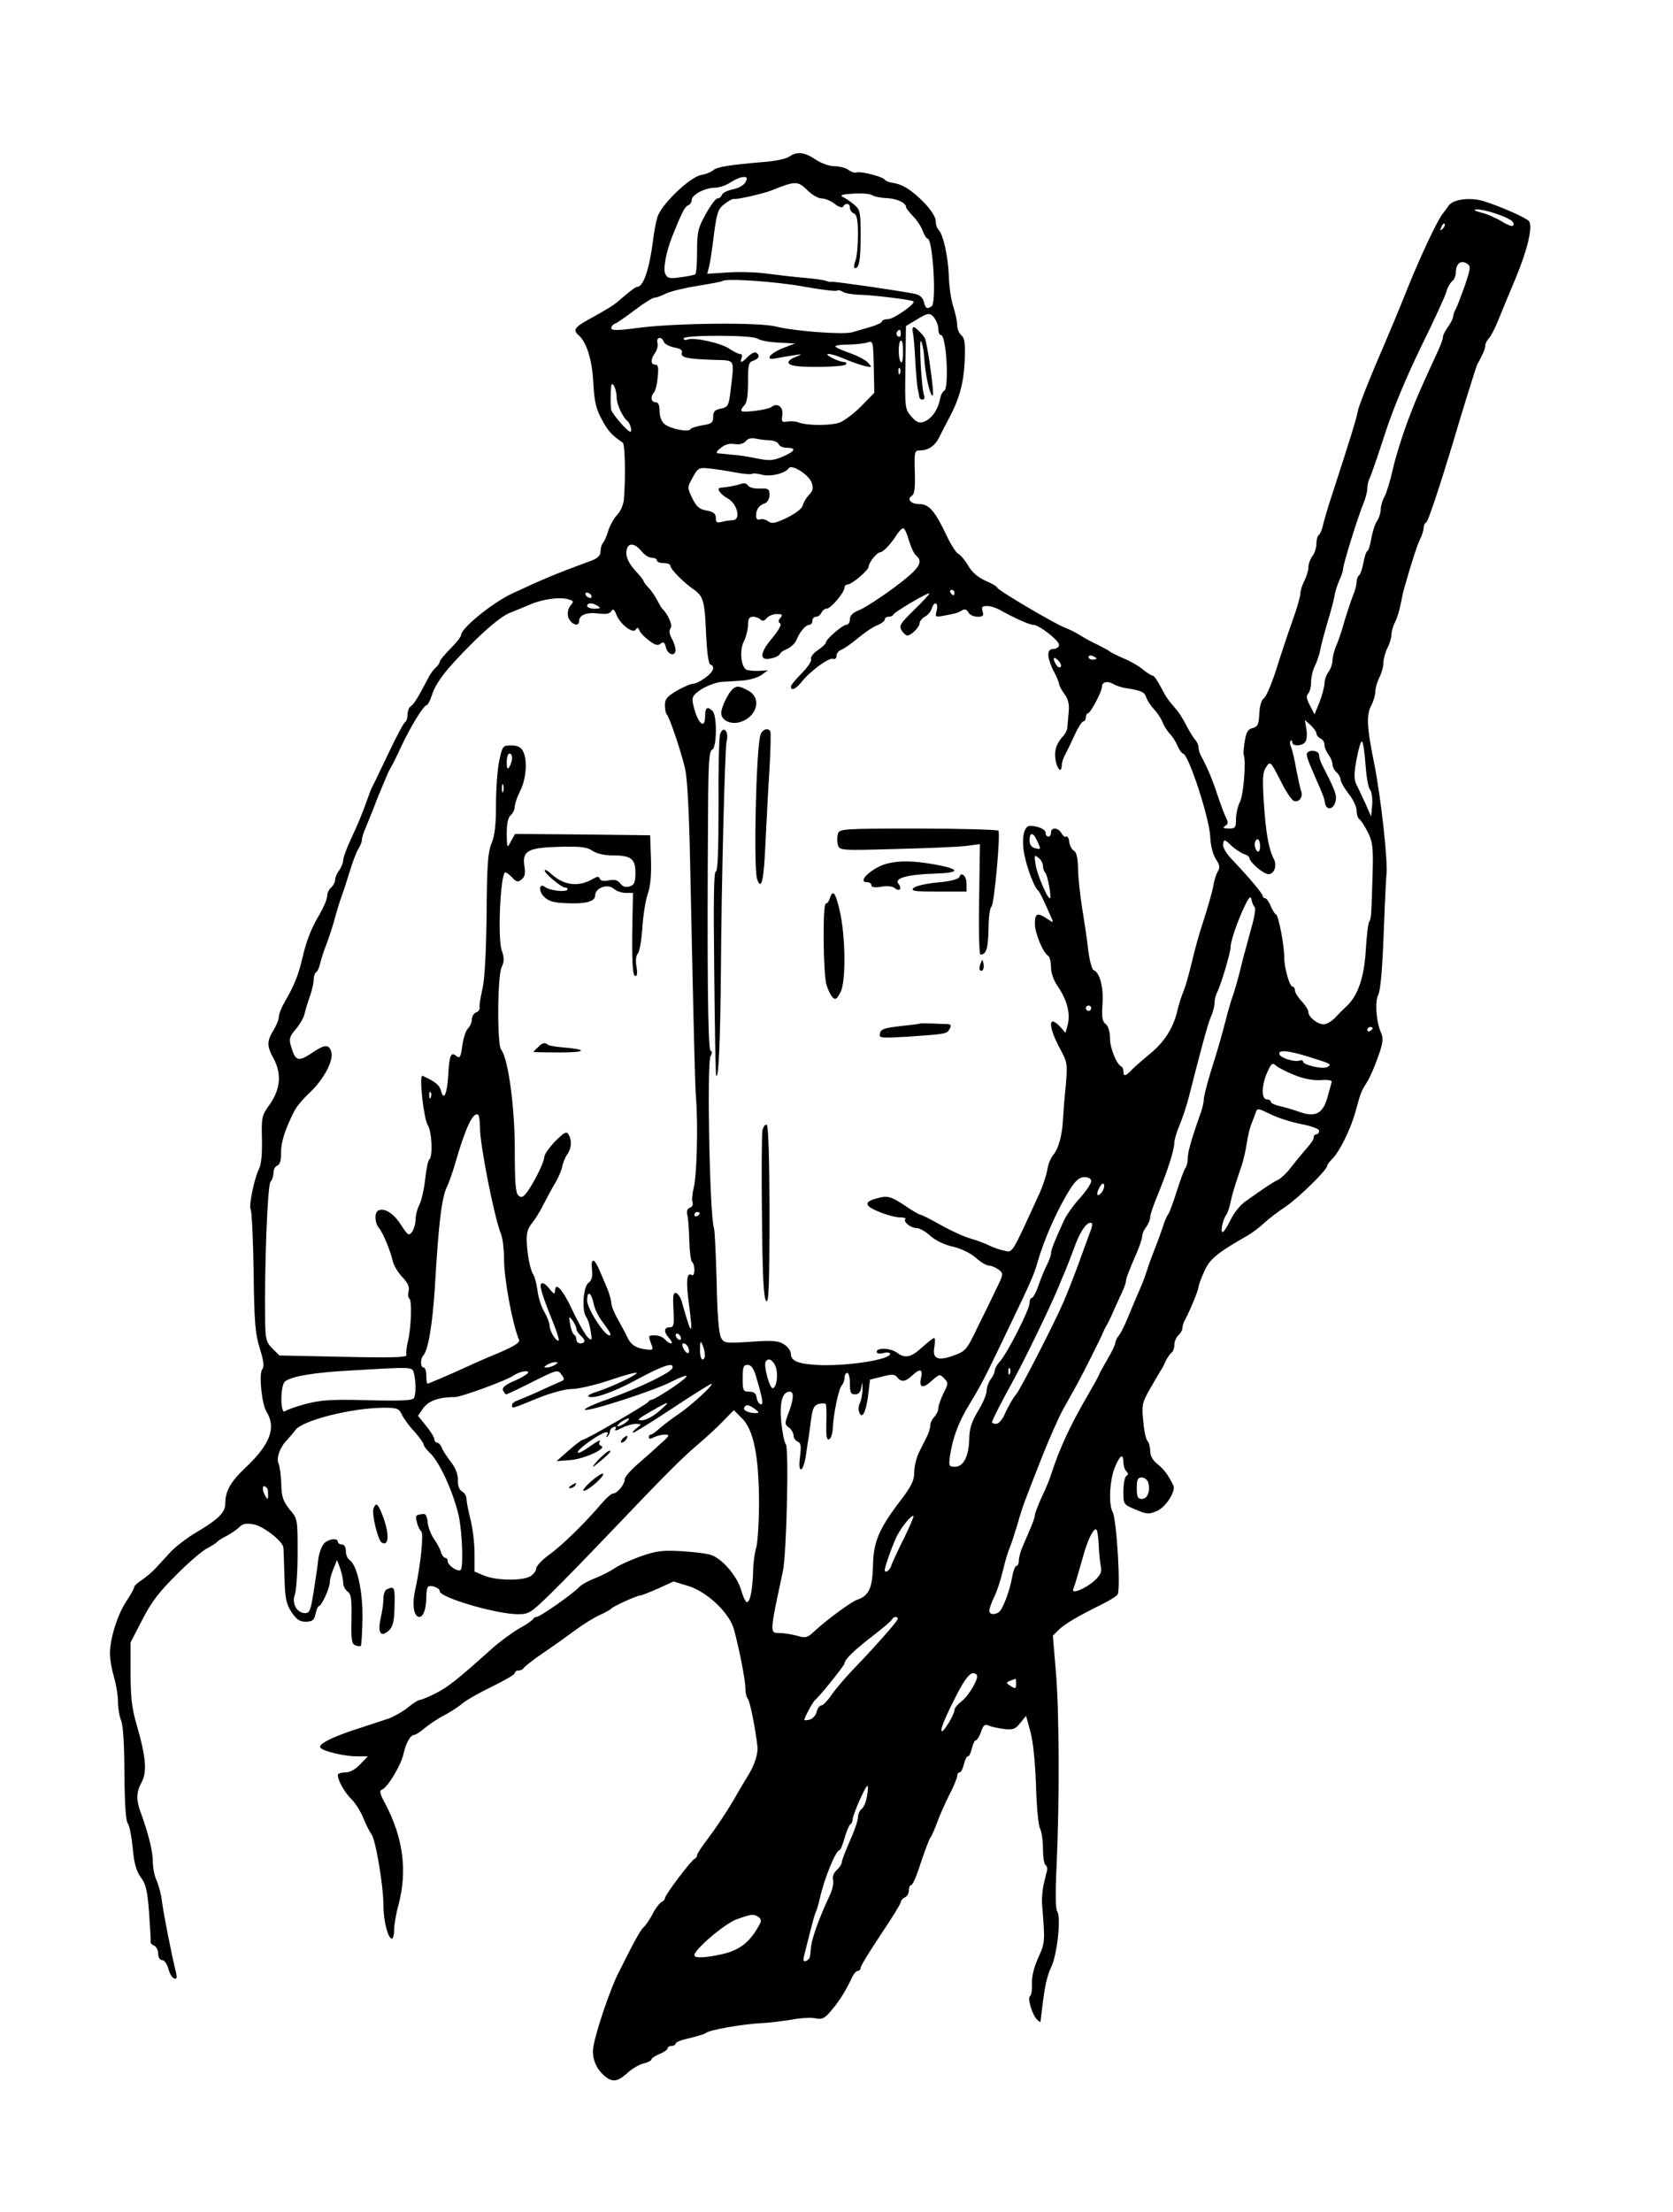 <svg xmlns="http://www.w3.org/2000/svg" version="1.0" width="832" height="1100" viewBox="0 0 624 825"><path d="M294.4 58.4c-1.1.8-5.3 1.7-9.4 2-12.9 1.1-17.5 1.8-19 3.1-.8.7-2.9 1.5-4.6 1.8-4.2.8-14.9 11.1-16.2 15.7-.6 1.9-1.3 5.7-1.6 8.5-1.4 10.9-3.6 17.5-6 17.5-.6 0-3.3 2.1-6.6 5-1.8 1.6-3.9 3-11 6.9-5.7 3.1-6.4 4.2-4.2 6.1 3 2.6 5.1 9.2 5.5 18 .4 6.8 1 9.5 3.2 13.5 2.3 4.3 3.7 5.8 7.8 8.6.8.6 1.1 13 .4 21-.1 1.9-1.2 4.6-2.5 5.9-1.2 1.3-2.7 3.9-3.3 5.9-.6 2-1.5 4-2 4.6-.5.5-.9 1.9-.9 3.1 0 1.5-.9 2.5-3.2 3.4-13.8 5.1-17.9 6.8-30.1 12.5-7.3 3.5-18.7 12.8-18.7 15.3 0 .6-1.8 2.9-4 5.1-2.2 2.2-4 4.4-4 4.9s-.7 1.5-1.5 2.2c-.8.7-2.1 2.4-2.8 3.9-3.7 7.1-5.3 9.7-6.4 10.4-.7.4-1.3 1.9-1.3 3.2 0 1.3-.4 2.5-.8 2.7-.5.1-3.2 5.2-6.1 11.3-2.9 6-5.6 11.8-6.2 12.8-.5.9-1.6 3.9-2.5 6.5-.9 2.6-3.1 8-5 12s-3.4 8-3.4 9-.7 2.7-1.5 3.8c-.8 1-1.5 2.6-1.5 3.5 0 .9-.7 2.2-1.5 2.9-.8.7-1.5 2.1-1.5 3.2s-1.2 4-2.7 6.6c-3.4 5.7-5 10-6.7 17.2-1.3 5.7-3.1 10-6.6 16-1.1 1.9-2 4.3-2 5.2 0 1-.9 3.2-2 5-2.5 4.1-2.5 5.9 0 10.5 3.1 5.7 2.6 11.3-1.2 16.9-3.2 4.4-3.3 4.9-3.1 13.1.1 5.4-.2 9.5-1.1 11.2-1.8 3.7-3.9 13.9-3.1 15.2.4.5.9 11 1.1 23.2.2 18.8.6 23.2 2.3 28.6 1.5 4.8 1.7 6.8.9 7.8-1.3 1.6-.2 12.9 1.6 15.8 3.7 5.9 1.4 12.2-8 21-5.5 5.2-7.4 8.7-7.4 13.4 0 3.2-2.7 5.8-11 10.7-3.2 1.9-7.4 5.1-9.3 7.1-1.9 2.1-4.5 4.9-5.8 6.3-1.3 1.4-3.6 3.3-5.1 4.3-1.6 1-2.8 2.2-2.8 2.7s-1.3 2.8-2.9 5.2c-3.3 5-6.1 13.9-6.1 19.5 0 2.1.7 6 1.5 8.7.8 2.7 1.5 6.8 1.5 9.2 0 2.3.5 5.5 1.2 7.1.7 1.7 1.2 9.2 1.2 19.9.1 11.3.5 17.6 1.3 18.5.6.8 1.4 4.9 1.8 9.1.5 5.7 1.3 8.5 3 10.9 1.9 2.5 2.5 5 3.1 13.2.4 5.6.7 10.6.6 11-.1.4.5 1 1.3 1.3.8.4 1.5 1.7 1.5 3 0 1.4.6 2.4 1.5 2.4.8 0 1.8 1.4 2.3 3.2.4 1.7 1.4 3.4 2.1 3.6 1.1.4 1.2-.2.7-2.4-1.6-6.3-4.7-22.2-5.2-26.4-.3-2.5-1.2-5.9-2-7.7-.8-1.7-1.4-4.9-1.4-7.1 0-3.8-1.7-10.5-4.5-18.2-1.8-4.8-1.7-7.7.4-11.5 2-3.9 1.5-9.5-2-21.5-1.7-5.8-2.2-10.1-2.2-19v-11.5l4.4-8.5c3.3-6.5 6.4-10.5 12.7-16.7 4.5-4.6 9.7-9 11.5-9.9 1.7-.9 3.4-2 3.7-2.4.3-.4 1.9-1.4 3.7-2.3 1.7-.9 3.8-2.4 4.7-3.3 1.2-1.2 2.6-1.4 5.2-.9 3.6.6 11 6.4 11.1 8.7.1.7.2 5.6.4 10.8.2 8.1.6 10 2.6 13.2 2 2.9 3.1 3.6 5.4 3.6 2.5-.1 3.1-.6 3.6-3 .3-1.5.9-2.8 1.2-2.8 1 0 4.1-6.7 4.1-8.9 0-1 .6-3.3 1.4-5.1l1.3-3.2 1.2 3.2c.6 1.8 1.1 4.2 1.1 5.3 0 1.1.7 2.5 1.6 3.2 1.4 1 1.6 2.8 1.5 10.3-.2 7.7.1 9.3 1.4 9.8.9.4 1.8.4 2.1.2.2-.3.5-5 .6-10.5.1-10.3-2.1-19.8-4.9-21.6-.7-.4-1.3-1.9-1.3-3.2 0-1.6-.6-2.5-1.5-2.5-.8 0-1.5-.5-1.5-1 0-1.6-3.6-1.1-5.2.7-.9 1-1.8 3.6-2.1 5.8-.2 2.2-1 7.6-1.7 12-1.1 7-1.5 8.1-3.2 8.1-3.1 0-5.1-3.7-3.8-7 .5-1.5 1-8.4 1-15.4 0-12.7 0-12.8-3-16.3-2.4-3.1-3-4.6-3.1-9.5-.1-3.3-.6-6.7-1-7.6-1-1.9.6-6.3 3.2-8.8.8-.9 2.2-2.5 3-3.6 2.6-3.7 20.9-8.3 33-8.4 5 0 5.7.3 6.7 2.4.6 1.4 2.7 4.3 4.7 6.4 1.9 2.2 3.5 4.4 3.5 4.9s1 1.9 2.3 3.1c3.7 3.5 8.7 14.5 10.8 23.5 1.3 6.2 1.8 19.1.7 20.2-.9.9-4.8-1.7-4.8-3.2 0-.7-.4-1.3-.9-1.3s-1.3-1-1.7-2.3c-.3-1.2-1.6-3.5-2.7-5-1-1.6-2.1-4.3-2.2-6-.1-1.8-.8-3.2-1.4-3.1-3.1.3-3.3.5-2.6 3.1.3 1.5 1.1 3 1.6 3.4 1 .6-.2 12.5-2.2 21.6-1.3 5.7-.6 10.3 1.5 10.3 1.5 0 2.6-3 2.6-7.6 0-1.7.3-3.3.6-3.6.9-.9 4.4.3 4.4 1.6 0 2.4 21.2 8.6 29.2 8.6 4.1 0 4.8-.5 12.3-7.8 4.4-4.3 14.5-14.7 22.5-23.1 20.1-21.1 26.4-27.4 32.3-32.4 2.7-2.3 6.9-6.1 9.2-8.5l4.2-4.3 3 3c4.4 4.3 6.3 14 6.4 31.2 0 7.4-.5 15-1 16.9-.6 1.9-1.2 6-1.2 9-.2 6.7-1.1 11.5-2.3 11.5-.5 0-1.5-2.1-2.2-4.6-1.5-5.1-6.8-11.3-10.9-12.9-1.5-.6-6.4-1.2-11.1-1.5-7.2-.4-9.4-.2-15.4 1.9-3.9 1.4-8.3 3.4-9.8 4.5-1.6 1.1-4.8 2.7-7.3 3.7-2.4.9-5.1 2.4-5.9 3.3-2.2 2.4-14.6 11.1-15.8 11.1-.6 0-1.2.4-1.4.8-.1.4-2.5 2.1-5.3 3.6-2.7 1.6-7.3 5-10.1 7.5-12.7 11.4-16.2 14.2-20.9 16.6-2.8 1.4-5.5 2.5-6 2.5-.6 0-2.6 1.3-4.5 2.9-1.9 1.5-5.1 3.3-7 4-1.9.6-7.4 2.4-12.2 4-9.3 3-14.6 5.8-13.2 7 1.6 1.4 9.1 3.1 13.4 3.1h4.2l-2.9 3c-1.8 1.9-3.8 3-5.5 3-1.6 0-2.8.4-2.8 1 0 2 2.6 6.6 5.1 9 1.4 1.4 3.4 4.5 4.4 7 1 2.5 2.4 5.2 3 6 1.6 2 4.5 19.2 4.5 26.5 0 5.9 1.7 12.5 3.2 12.5.4 0 .8-1.5.8-3.3 0-1.8.7-6 1.6-9.2 3.4-12.9 1.8-25-4.9-37.8-2.1-3.8-2.3-4.9-1.2-5.3 2.1-.8 7.2-9.3 8-13.4.9-4 2.6-7 4-7 .5 0 2.4-1.2 4-2.6 1.7-1.4 4.8-3.5 7-4.6 2.2-1.2 5.3-3.1 6.8-4.4 1.5-1.3 6.6-4.2 11.2-6.4 4.7-2.3 8.5-4.5 8.5-5 0-.6.6-1 1.4-1 .8 0 1.6-.4 1.8-.8.2-.5 3.5-3.1 7.3-5.7 3.9-2.6 9.3-6.5 12-8.5 2.8-2.1 6.8-4.6 9-5.6s4.2-2.1 4.5-2.5c.6-.8 9.6-4.9 10.8-4.9.5 0 3.5-1.2 6.7-2.6l5.7-2.6 5.6 1.7c7 2.2 15.2 10 16.9 16 2 7.3 4.3 19 4.3 22 0 1.7.4 3.5.9 4 .8.9 2.8 10.8 3.6 17.8.3 2.6-1 6.8-3.4 10.7-.5.8-3.1 5.1-5.6 9.5-2.6 4.4-6.7 10.5-9.1 13.7-2.4 3.1-4.4 6.1-4.4 6.6 0 .6-.4 1.2-.9 1.4-1.2.4-11.1 13.5-11.1 14.7 0 .5-.6 1.1-1.2 1.4-.7.3-2.2 2.2-3.3 4.3-1.1 2.2-2.6 4.3-3.2 4.9-1.2.9-3.1 4.2-9.5 17-3.2 6.1-8.7 22.6-9.5 27.9-.6 4.1.9 8 4.2 10.8 2.9 2.5 4.9 2.2 8.6-1.2 1.8-1.6 4.5-3.2 6.1-3.5 1.5-.4 2.8-1 2.8-1.5 0-.4 1.3-1.3 3-2s3-1.6 3-2.1.7-.9 1.5-.9 1.5-.4 1.5-.9 2.3-1.4 5.2-2c2.8-.7 5.6-1.5 6.2-2 1.4-1.1 13.3-3.2 20.6-3.6 3-.1 8.1-.8 11.3-1.3 3.2-.6 7.2-.9 8.8-.5 2.6.5 3.5.1 6.2-3.2 3.1-3.7 5.4-7.5 7.6-12.3.6-1.2 1.5-2.2 2.1-2.2.5 0 1-.5 1-1.2 0-.6 3.4-6.2 7.5-12.3 4.1-6.1 7.5-11.6 7.5-12.2 0-.6.7-1.3 1.5-1.7.8-.3 1.5-1.5 1.5-2.6s.4-2 .9-2 2.1-3.7 3.5-8.2c1.5-4.5 3.1-8.7 3.5-9.3.5-.5 1.7-3.3 2.7-6 1-2.8 3.1-7.4 4.6-10.4 1.6-3 2.8-6.1 2.8-6.8 0-.7.4-1.3.9-1.3s1.2-1.3 1.6-3c.4-1.6 1-3 1.5-3s1.1-1.3 1.5-3c.4-1.6 1-3 1.5-3 .4 0 1.3-1.4 1.9-3.1.8-2.5 1.4-3 2.8-2.4 1 .5 3.6 1 5.7 1.3 3.4.4 4.3.1 6.1-2.2l2.2-2.7 1.6 5.8c1 3.6 1.8 11.3 2.1 20 .2 7.8.9 15.1 1.5 16.2.6 1.1 1.1 4.4 1.1 7.5 0 3 .4 5.7.9 6.1.6.3.8 1.3.6 2.3-.3.9-.8 3.3-1.3 5.2-.4 1.9-.7 5.3-.5 7.5 1.1 13.6 1.1 14-1.4 19.5-1.6 3.5-2.5 7-2.4 9.7.1 2.3-.2 4.4-.7 4.7-1.1.7.8 7 2.6 8.8.7.7 1.2 1 1.3.7 0-.2.2-1.8.4-3.4 1.1-9.5 1.9-13.4 3.7-17.2 2.2-4.8 3.6-18.5 2.1-20.5-.6-.8-.7-7-.2-17.3 1.1-24.4 1-57.5-.3-72.3l-1.1-13.2 2.3-2.3c2.4-2.2 6.4-4.6 15.6-9.2 2.9-1.4 5.7-3.1 6.2-3.8 1.3-1.5-.3-28-1.8-30.8-1.6-2.9-1.1-12 .8-16.6 1.9-4.7 3.2-5.5 3.2-2 0 1.3.5 2.8 1.1 3.4.8.8.8 1.3 0 1.7-.6.4-1.1 3-1.1 5.7 0 4.9 0 5 4.6 6.9 4 1.7 4.9 1.8 7.7.6 3.5-1.4 7.4-7.5 6.3-9.7-2-4-3.5-6-5.9-7.9-1.8-1.4-2.7-3.1-2.7-4.9 0-1.5-.5-3.2-1-3.7-.6-.6-1.3-3.9-1.6-7.5-.6-5.9-.4-6.8 2.5-11.9 1.7-3 3.6-6.2 4.1-7 .6-.8 1.4-2.5 1.9-3.7.6-1.1 1.5-2.4 2-2.8.6-.3 1.1-1.7 1.1-2.9 0-1.3.7-2.9 1.5-3.6.8-.7 1.5-1.9 1.5-2.6 0-.8.4-2.2 1-3.2 1.7-3.1 5-11.1 5-12.1 0-.6.9-3.2 2.1-5.8 2-4.7 4.8-7 16.2-13.5 1.7-1 4.4-3 6.1-4.6 1.7-1.6 5.4-4.4 8.1-6.2 4.8-3.2 15.5-13.7 15.5-15.2 0-.4.8-1.5 1.8-2.5 2.8-2.7 6.9-11 8.8-17.8 2-7.3 2-7.3 4.3-11 1.1-1.7 2.9-5.9 4.1-9.4 1.8-4.9 2-6.8 1.2-8.7-1.9-4.1-2.5-11.9-1.1-14.5.8-1.6 1.5-9.6 2-22.9.4-11.3.9-21 1-21.5.7-4.1-1.9-28.6-4.6-42-2.7-13.3-2.9-17.8-1.1-21.3.9-1.7 1.6-4.1 1.6-5.4 0-1.3.7-3.6 1.5-5.2.8-1.5 1.5-4 1.5-5.5 0-1.4.7-3.9 1.5-5.5.8-1.5 1.5-3.8 1.5-5 0-1.1.6-3.3 1.4-4.7.7-1.4 1.6-4.3 2-6.5.4-2.1 1.1-5.3 1.6-6.9 2.5-8.8 4.6-15.3 5.7-17.5.7-1.4 1.3-3.3 1.3-4.2 0-.9.5-1.8 1-2 .6-.2 4.9-13.1 9.6-28.6 4.6-15.6 8.9-29.2 9.4-30.3.6-1 1.5-2.8 2-3.9.6-1.1 1-2.5 1-3.2 0-.6.6-1.9 1.4-2.7.8-.9 2.3-3.9 3.4-6.6 1.1-2.8 4-9.8 6.5-15.7 4.4-10.6 6.5-19.3 5-21.3-.9-1.2-10.8-5.6-17-7.5-5-1.5-11.3-.7-13 1.7-.7 1-1.6 2.3-2.1 2.9-1.9 2.1-8.5 16.2-13.2 27.9-2.6 6.6-7.7 18.8-11.3 27.1-3.5 8.2-6.8 16.6-7.2 18.5-.6 3.2-2.8 10.3-9.5 30.9-1.6 4.7-3.1 10-3.5 11.7-.4 1.8-1.1 3.5-1.6 3.8-.5.4-.9 1.8-.9 3.3 0 1.5-.7 3.6-1.5 4.6-.8 1.1-1.5 3-1.5 4.2 0 1.2-.7 3.5-1.5 5-.8 1.6-1.5 3.8-1.5 4.8 0 1.1-1.3 5.6-2.9 10-1.6 4.5-4.3 12.6-6 18-1.7 5.4-3.8 10.4-4.7 11-.9.7-1.6 2.9-1.7 5.8-.2 4-.6 4.8-2.4 5.3-1.8.4-2.5 1.5-3 4.8-.4 2.3-.6 4.6-.4 5.2.9 2.7-.1 15-1.4 17.5-.8 1.6-1.5 4.5-1.5 6.5 0 3.2-.3 3.5-2.7 3.5-2.1 0-2.4-.3-1.3-1 1.1-.7 1.2-1.3.2-3.2-.6-1.3-2-5-3.1-8.3-1.8-5.6-3.9-10.6-6.2-14.7-.5-1-.9-2.4-.9-3.2 0-.8-.6-2.1-1.3-2.8-.6-.7-2.1-3.1-3.2-5.2-1.1-2.2-2.7-4.8-3.5-5.7-3.3-3.8-4.1-4.9-6.1-8.8-1.2-2.3-2.5-4.1-2.9-4.1-.5 0-2.1-1-3.7-2.3-1.5-1.3-4.8-3.2-7.3-4.2-2.5-1.1-4.7-2.2-5-2.5-.3-.3-2.3-1.4-4.5-2.5-2.2-1-5.1-2.6-6.5-3.5-1.4-.9-4.1-2.3-6-3-4.4-1.8-25-14-25-14.8 0-.4-2-1.6-4.4-2.6-3-1.4-5.1-3.2-6.5-5.7-1.2-2-2.8-3.9-3.6-4.3-.8-.3-2.8-3.4-4.5-7-4.2-8.9-6.5-11.6-10-11.6-3.3 0-4.9-1.8-2.9-3.1 1-.6 1.3-2.9 1.1-8.9-.2-7.5-.1-8 1.8-8 3.3 0 5.9-1.8 7.5-5.3.9-1.8 2.3-4.6 3.2-6.2 4-7.4 5.7-13.3 6.1-21.6.3-6.9 0-8.8-1.2-9.8-.9-.8-1.6-2.5-1.6-4 0-1.4-.7-4.4-1.4-6.6-.8-2.3-1.6-7.4-1.7-11.5-.3-7.6-2.1-15.6-3.9-17.4-.6-.6-1-2-1-3.3 0-1.3-1.8-4.1-4.2-6.6-4.7-4.8-8-6.9-11.8-7.5-1.3-.2-2.7-.7-3-1.2-.7-1.1-8.9-3.2-10.4-2.7-.6.3-2-.1-3.1-.9-1-.8-3.4-1.4-5.2-1.4-2 0-5-1.1-7.1-2.5-4.2-2.8-6.9-3.1-9.8-1.1zM278 68c-.6 1.1-2.6 2.2-4.6 2.6-2 .4-3.8 1.3-4.1 2-.3.8-1 1.4-1.7 1.4-.6 0-2.6 2.6-4.4 5.9-2.9 5.2-3.2 6.7-3.2 13.9 0 4.5-.3 8.3-.7 8.5-.5.3-2.9.8-5.5 1.1-3.9.6-4.8.4-5.6-1.1-1-1.8.2-8.3 2.6-14.3 3.5-8.7 4.6-10.9 5.8-11.4.8-.3 1.4-1.2 1.4-2 0-2 5-4.6 8.7-4.6 1.5 0 4.2-.9 5.8-2 1.7-1.1 3.8-2 4.8-2 1.4 0 1.6.4.7 2zm23.2 3c1.6 1.6 4 3 5.2 3 1.3 0 3.5.9 4.9 2 1.6 1.3 2.8 1.6 3.2 1 .9-1.5 2.5-1.2 2.5.5 0 .9.7 1.8 1.5 2.1 1.1.5 1.5 2.4 1.5 7.9 0 4.1-.4 8.5-1 9.9-.5 1.4-.6 2.6-.1 2.6 1.6 0 2.1-3 2.1-12.4 0-8.4-.2-9.4-2.3-11.2-1.3-1.1-3.2-2.4-4.2-2.9-1.5-.7-.6-1 3.8-1.3 3.2-.2 6.4.1 7 .6.7.5 3.2 1 5.6 1.1 3.8.2 7.1 1.8 7.1 3.5 0 .3 1.2 1.8 2.6 3.3 1.5 1.5 3.1 4 3.6 5.5.6 1.6 1.4 2.8 1.8 2.8 1.9 0 3.4 23.9 1.5 25.2-1.7 1.2-2.3.9-2.9-1.6-.4-1.6-1.5-2.6-3.3-3-5.2-1.1-30.1-4.7-31-4.5-.4.1-1.5 0-2.3-.4-.8-.3-4.4-.8-8-1.1-3.6-.3-9.7-1-13.5-1.5-3.9-.6-10.6-.8-14.9-.5l-7.8.5.7-2.8c.4-1.5 1.2-6.9 1.8-12 1.1-8 1.5-9.4 3.9-11.2 1.5-1.2 3-2 3.5-1.9 1 .3 11-2 13.8-3.1 9.2-3.7 10.1-3.7 13.7-.1zm256.5 8.6c5.4 1.8 7.5 3.2 6.7 4.5-.3.5-2.2-.2-4.2-1.5-2-1.2-5.5-2.8-7.7-3.3-2.5-.7-3.2-1.1-1.8-1.2 1.2-.1 4.4.6 7 1.5zm-19.6 5.7c-1 .9-1.1.8-.5-.6.3-1 .9-1.5 1.2-1.2.3.3 0 1.1-.7 1.8zm8.3 21.1c-1.4 3.9-2.9 7.9-3.4 8.8-.6 1-1 2.3-1 2.9 0 .6-.9 2.4-2 3.9-1.1 1.6-1.9 3.2-1.8 3.7.1.4-1 3.5-2.6 6.8-6.4 13.9-7.5 16.4-10.9 25.5-1.9 5.2-4.3 12.9-5.2 17-.9 4.1-2.3 8.7-3.1 10.2-.8 1.4-1.4 3.6-1.4 4.7 0 1.2-.6 3.2-1.4 4.4-.8 1.2-1.7 4.1-2.1 6.4-.4 2.4-1 4.5-1.5 4.8-.5.3-1.1 2.3-1.5 4.5-.4 2.2-1.1 4.2-1.6 4.6-.5.3-.9 1.4-.9 2.4 0 1.1-.6 3.4-1.4 5.2-.7 1.8-2.1 6-3.1 9.3-.9 3.3-2.3 7.5-3.1 9.3-.8 1.8-1.4 4.3-1.4 5.5 0 1.3-.7 3.2-1.5 4.3-.8 1-1.5 3-1.5 4.4-.1 1.4-.9 4.5-1.9 7l-1.8 4.4-1.7-3.3c-1.3-2.4-1.5-3.6-.7-4.4.6-.6 1.1-2.5 1.1-4.2 0-1.8.6-4.5 1.4-6.1.8-1.6 1.7-4.3 2-5.9.3-1.7 1.5-6.2 2.6-10 1.2-3.9 2.4-8.4 2.7-10 .2-1.7 1.1-4.4 1.9-6.2.8-1.7 1.4-3.7 1.4-4.4 0-1.6 5.8-20.2 7.7-24.6.7-1.7 1.3-4.1 1.3-5.2 0-1.2.4-2.9.9-3.9.5-.9 3-8.2 5.6-16.2 2.9-9.1 8-21.3 13.5-32.6 4.9-10 9.2-19.3 9.5-20.7.4-1.5 1.3-3.1 2.1-3.8.8-.6 1.4-2.1 1.4-3.3 0-3.2 1.8-4.7 4-3.4 1.7 1.1 1.6 1.5-.6 8.2zm-247.1.4c6.6 1.2 12.3 1.9 12.8 1.6.6-.3 1.5-.1 2.2.4.7.5 3.2 1 5.7 1.1 5.4.1 20.2 1.9 20.7 2.5.9.8-7.3 6.6-9.4 6.6-1.3 0-2.3.4-2.3.8 0 .5-1.9 1.4-4.2 2.1-2.4.7-5.5 1.6-6.9 2-3.2 1-21.5-.4-28.4-2.1-6.4-1.7-38.3-1.3-51.7.5-7.5 1-9.8 1-9.8.1 0-.7.6-1.4 1.4-1.7.8-.3 4.1-2.6 7.4-5.1 3.3-2.5 6.6-4.6 7.4-4.6.7 0 2.6-.7 4.1-1.5 1.6-.8 6.9-2.1 11.9-2.9 5-.8 9.2-1.6 9.3-1.8 1.1-1.1 19.9.2 29.8 2zm49.3 11.9c.7 1 1.4 2.8 1.4 4 0 1.3.4 2.3 1 2.3 2 0 3.1 20.1 1.1 20.8-.6.2-1.3 1.8-1.6 3.5-.8 3.8-3.3 7.2-6.2 8.1-1.5.5-2.7-.1-4.5-2.2-2.3-2.7-2.3-3.3-2.1-18.2l.2-15.4 3.8-2.3c4.6-2.8 5.2-2.8 6.9-.6zm-12.6 5.9c0 .8-.5 1.2-1 .9-.6-.4-.8-1.1-.5-1.6.9-1.4 1.5-1.1 1.5.7zm-53.7 1.6c1.9 1 4.9 1.5 10.7 1.7l3.5.2-4.4 1.7c-5.2 2-7.1 4.9-2.5 3.8 1.6-.3 4.5-.8 6.4-1.1 3.4-.5 3.4-.5.8.6-3.2 1.2-3.6 2.6-1 3.2 3.2.9 19.2.6 19.7-.4.4-.5 0-.9-.8-.9s-2.8-.7-4.3-1.5c-4.2-2.2-.5-1.9 4.7.4 2.4 1 5.7 2.2 7.4 2.6 2.9.6 2.9.6 1.2-1.3-.9-1-4.2-2.7-7.2-3.7-3-1.1-5.2-2.1-4.9-2.4.3-.4 2.7-.6 5.2-.6 2.6-.1 5.6-.4 6.8-.8 2-.7 2.1-.4 2.3 9l.2 9.8-4.7 4.8c-2.6 2.7-6.2 5.4-8 6.2-3.2 1.3-12.4 1.3-15.7 0-.9-.4-2.8-.5-4-.3-2 .4-2.3.1-1.9-2.4.5-3-1.9-4.8-4.1-3-1.3 1-10.3 2.2-11.1 1.5-.3-.3.1-1.2.9-2 1.1-1 1.5-3.7 1.5-8.8 0-6.5.2-7.4 2-8 2.1-.7 2.6-2 1-3-.5-.3-1.8.3-3 1.5-2.4 2.4-3.1 2.6-2.4.5.4-.8.1-1.5-.6-1.5s-2.4-.9-3.9-1.9c-2.9-2.1-13.2-4.4-15.6-3.5-.8.4-1.5.2-1.5-.4 0-1.3 24.8-1.3 27.3 0zm-34.7 1.3c.3.8 2.1 1.7 3.9 2.1 2.3.4 3.2 1 2.8 2-.6 1.7 2.1 2.3 11.7 2.6 8.5.3 7.9-.8 6.5 11.5-.7 5.7-1 6.1-3.6 6.7-2.3.4-2.9 1.1-2.9 3.1 0 2.1-.6 2.6-4 3.1-2.2.4-4.3 1-4.5 1.5-.8 1.2-7.6-.2-9.7-2-1.1-.9-1.8-2.9-1.8-4.8 0-2.3-.5-3.3-1.5-3.3-1.7 0-2-2.1-.6-3.6.5-.5 1.2-3 1.4-5.7.4-3.6.2-4.7-.9-4.7-1.8 0-1.8-2.1 0-4.5.7-1 1.1-2.7.8-3.7-.5-2.1 1.6-2.5 2.4-.3zm89.2 4.1c0 2.9-.4 4.1-.9 3.3-1-1.7-.9-7.9.2-7.9.5 0 .8 2.1.7 4.6zm-1.1 7.6c-.3.8-.6.5-.6-.6-.1-1.1.2-1.7.5-1.3.3.3.4 1.2.1 1.9zM230 148.3c0 2.4 2.2 7.2 4 8.7 1.1.9 1.9 4 1.1 4-1.1 0-7.1-7-7.2-8.4-.2-1.9-.2-6 0-8.1.2-3.1 2.1.3 2.1 3.8zm57.2 15.9c1.5.1 2.9.7 3.2 1.4.3.8 1.7 1.4 3.1 1.4 3.7 0 3.1 1.3-1.6 3.3-3.5 1.5-4.9 1.6-9.4.7-2.9-.6-7-1.3-9.2-1.4-2.1-.2-4.5-.5-5.3-.5-1.1-.1-.9-.7.8-2 1.4-1.3 3.2-1.8 5.1-1.5 1.9.3 3.4-.1 4.3-1.1.8-1 2.2-1.3 3.8-.9 1.4.3 3.7.6 5.2.6zm-12.9 12c3.2.6 6 .8 6.3.5.3-.3 1.9-.1 3.5.3 3.1.9 8.8-.4 10.1-2.4 1.1-1.6 7.3 2.3 8.5 5.3.7 2.1.6 3-.9 4.6-1 1-2.1 2.8-2.4 4-.3 1.2-2.7 3-5.9 4.6-4.4 2.1-5.6 2.3-7 1.3-.9-.7-2.3-1-3.1-.7-.9.3-1.4-.2-1.4-1.3 0-2.4 1-3.9 3.3-4.7 1-.4 1.7-1.7 1.7-3.1 0-2.3-.4-2.5-3.6-2.4-2 .1-3.9-.4-4.4-1.1-.5-.9-1.6-1.1-3.1-.5-2.1.6-4 1-7.2 1.3-1.7.2 0 2.5 2.9 4.1 3.5 2 4.8 8 1.7 8-1 0-2.8.3-4 .6-1.9.5-2.3.2-2.3-1.4 0-1.6-.8-2.3-3.4-2.8-2.8-.5-3.8-1.4-5.4-4.6-1.9-4-1.9-4.1.2-7.8 1.9-3.5 2.3-3.7 6.1-3.3 2.2.2 6.6.9 9.8 1.5zm64.7 25.3c.7 2.4 1.9 5 2.6 5.6 3 2.5 1.4 4.9-7.8 11.8-5.1 3.8-11 7.6-13 8.5-2.7 1-3.8 2.1-3.8 3.5 0 1.2-.6 2.1-1.3 2.1-1.4 0-7.7 5.4-7.7 6.7 0 .4-1.4 1.7-3 2.8-1.7 1.1-2.8 2.6-2.5 3.3.3.8-1.3 3.1-3.5 5.3-2.2 2.2-4 4.4-4 4.9 0 1.8 1.8 1 3.9-1.6 3.1-4 10.3-9.3 11.8-8.7.7.3 1.3-.2 1.3-1.1 0-.9.8-1.9 1.8-2.3.9-.3 3.8-2.3 6.3-4.4 2.5-2.1 5.8-4.3 7.3-4.8 1.4-.6 2.6-1.5 2.6-2.1 0-.5.6-1 1.4-1 .8 0 1.6-.3 1.8-.8.4-1 13-8.4 13.4-7.9.2.2-2.3 2.9-5.6 6.1-5.2 5.1-5.8 6-4.7 7.7.6 1 1.6 1.9 2.1 1.9 1.5 0 4.6-3.2 4.6-4.6 0-.7.9-1.8 1.9-2.4 1.1-.5 2.3-1.9 2.6-3 .9-3 2.6-2.4 1.9.6-.7 2.6-.6 2.6 2.7 2 4.4-.8 5.1-1 6.8-2 .9-.6 1.7-.3 2.3.8.5.9 2 1.6 3.4 1.6 2.1 0 2.4-.4 1.9-2s-.2-2 1.7-2c1.3 0 3.4.7 4.8 1.5 5.2 2.9 10.9 5.5 12.3 5.5 2.2 0 9.7 5.8 9.7 7.5 0 .8-.9 1.5-2 1.5-1.4 0-2 .7-2 2.3 0 1.2.9 3.9 2 6 1.1 2 2 4.2 2 4.7 0 .6.9 2.3 2 3.8 1.4 1.9 1.9 3.9 1.6 6.7-.2 2.2-.4 4.8-.5 5.7 0 .9-.7 2.3-1.3 3-2.8 3-3.7 5.7-3.1 9.2.6 3.6 2.3 5.1 2.3 2 0-.9.6-2.8 1.4-4.2.8-1.5 2.4-4.8 3.6-7.5 1.2-2.6 2.6-4.7 3.1-4.7s.9-.7.9-1.5.4-1.5.8-1.5c.9 0 5.2-8.1 5.2-9.8 0-1.8 1.8-2.4 4.1-1.2 1.1.7 3.3 1.4 4.7 1.6 5.9.9 7.1 1.5 7.7 3.4.4 1.2 1.7 3.2 3 4.6 1.4 1.5 2.7 3.6 3.1 4.7.4 1.1 1.5 3 2.5 4.1 1.1 1.1 2.5 3.2 3.1 4.8.7 1.5 1.6 2.8 2 2.8 2 0 9.8 23.7 10.2 31 .1 3.3 1 6.7 2.1 8.4 1.5 2.2 1.6 3.2.7 4.6-.6 1-1.4 3.5-1.7 5.6-.4 2.2-2 7.7-3.5 12.4-1.6 4.7-3.6 11.9-4.5 16-1 4.1-2.3 8.8-3 10.5-.7 1.6-1.9 5.2-2.5 8-1.6 6.2-4.8 11.2-10.2 15.6-2.3 1.9-5.2 4.4-6.4 5.6-2.5 2.7-3.4 2.9-3.4.9 0-.8-.3-1.6-.7-1.8-1.8-.8-4.3-6.9-4.3-10.6 0-2.4-.6-4.5-1.6-5.3-1.3-1-1.5-2.6-1.2-7.4.5-6.1-1-11.9-3.3-12.7-.6-.2-1.5-3.5-2-7.3-.4-3.9-1.5-11.1-2.3-16-.8-5-1.5-11.6-1.5-14.7-.1-3.8-.6-6-1.5-6.5-.8-.4-1.6-1.9-1.8-3.3-.1-1.4-.7-2.3-1.1-2-.5.3-1.3-.3-1.8-1.3-1.2-2.1-3.9-2.3-3.9-.2 0 .8-.4 1.5-1 1.5-.5 0-1-.6-1-1.4 0-1.3-2.8-2.6-5.8-2.6-2.4 0-3.3 4.9-2.1 10.9 1.1 5.3 3.7 12 5 13.1.6.4 2 3.3 5.1 10.4.8 1.8.7 1.8-1.7.2-3.6-2.4-4.5-2-4.5 1.9 0 3.5 3 10.8 5 12 .5.3 1 2.2 1 4.2 0 2.2 1 5.1 2.9 7.7 3.2 4.9 4.4 9.8 3.3 13.9l-.8 2.9-1.8-2.1c-4.6-5-4.8-.7-.5 7.5 3.1 5.7 3.1 6 2.4 14.4-.5 4.7-.9 10.1-1 12-.2 5.9-1.7 11.4-3.5 13.5-1 1.1-2.1 3.7-2.4 5.9-.4 2.1-1.6 5.7-2.6 8-11 24.1-10.2 22.7-13.5 22-1.6-.3-4.1-1.2-5.5-1.9-1.4-.7-4.5-1.9-7-2.6-2.5-.7-7.5-3-11.2-5.1-3.7-2.1-7.1-3.8-7.5-3.8-.5 0-3.2-1.6-6.1-3.6-4.4-2.9-5.9-3.4-8.5-2.9-4.4 1-5.7 1.8-4.9 3.1 1 1.5 8.8 4.4 11.9 4.4 1.4 0 2.4.3 2 .6-1 1 2 3.4 4.2 3.4 1.1 0 3.4 1.3 5.1 2.9 1.9 1.7 5.2 3.3 8.3 4 3.1.7 6.6 2.4 8.6 4.1 1.8 1.7 4.1 3 5 3 .9 0 2.5.7 3.6 1.5 1.9 1.5 1.8 1.6-1.2 7.8-1.6 3.4-4.7 9.7-6.8 13.9-4.1 8.6-4.4 8.8-9.6 10.6-5.3 1.8-7.2.7-6.4-3.4.3-1.9.3-3.4-.1-3.4s-2.4 1.6-4.5 3.5c-4.2 3.8-6.3 4.2-9.3 2-2.3-1.8-7.6-2-7.6-.4 0 .7 1 .9 2.5.5 1.4-.4 2.5-.2 2.5.3 0 2.1-15.1 4.5-25.9 4.2-7.9-.3-11.1-1.4-11.1-4.1 0-1.1-1.1-2.7-2.5-3.6-2.2-1.4-4.2-1.6-12.5-1-9.6.6-10 .5-11.1-1.6-.8-1.5-1.4-9-1.6-20.8-.3-10.2-.7-19.2-1-20-1.6-4.3-2.7-61.3-1.3-64.1.7-1.1.6-1.9 0-2.1-1-.3-1.3-32.7-.9-90 .1-17.4.4-21.8 1.5-22.2 1.8-.7 1.9-12.7.2-14.4-1.9-1.9-2.8-1.4-2.8 1.8 0 5.8-3.2 2.3-4.6-5-.4-2 .2-3 3.3-5 2.1-1.3 5.4-2.5 7.3-2.7 1.9-.1 5.5-.3 8-.5s5.6-1.1 6.9-2l2.5-1.8-3.6.2c-1.9.1-4-.2-4.5-.5-2-1.2-2.5-7.5-.8-10.6.8-1.7 1.5-4.4 1.5-6.1 0-2.2.5-3 1.8-3 1 0 2.3.5 2.8 1 .8.8 1.5.6 2.4-.5.7-.8 2.4-1.5 3.7-1.5 2.1 0 2.3.3 1.4 1.4-.9 1-.9 1.6-.1 2.1.6.4-.5 2.5-3.1 5.6-4.7 5.6-4.7 8.6-.1 7.4 1.5-.3 2.9-1.1 3.1-1.6.2-.6 1.4-1.4 2.7-1.9 1.3-.6 2.9-2 3.4-3.2 1.3-3.2 3.5-5.8 4.9-5.8.6 0 1.1-.7 1.1-1.5s.6-1.5 1.4-1.5c.8 0 1.6-.7 2-1.5.3-.8 1.2-1.5 1.9-1.5 1.6 0 6.7-6.1 6.7-7.9 0-.6.5-1.1 1.1-1.1 1.6 0 7.9-5.4 7.9-6.7 0-1.5 3.1-5.3 4.2-5.3s3.9-2.9 6.1-6.3c.9-1.5 2.1-2.7 2.6-2.7s1.4 2 2.1 4.5zm-99.8 4c1.1 1.4 2.8 2.5 3.9 2.5 1 0 1.9.4 1.9 1 0 .5 1.1 1 2.5 1s2.5.4 2.5.9c0 1.3 4.9 6.3 8.7 8.9 3.7 2.6 4.2 4.3 4.7 17.7.3 5.8.9 10.1 1.5 10.3 2 .7 1.2 2.8-1.9 5-1.6 1.2-3.6 2.2-4.5 2.2-.9 0-3.6 1.2-6.1 2.6-3.5 2.1-4.4 3.1-4.4 5.3 0 1.5.3 3 .6 3.4 1.1 1 5.4 13.9 6.9 20.2.9 3.9 1.5 16.1 1.9 35 1.4 66.5 1.8 82.3 2.2 88 .8 10 .3 28.7-.8 33.2-.6 2.4-.8 4.9-.5 5.7.3.8-.1 1.7-1 2-1 .4-1.3 1.4-.9 2.9.3 1.2.6 5.5.7 9.5.1 4 .6 7.5 1 7.8.5.3.9 1.6.9 3s-.4 2.3-1 1.9c-1.9-1.2-2.2 2.4-1 11.1 1.6 12.4 1 12-2.8-1.5-.4-1.3-1.3-2.6-2-2.9-1.1-.3-1.3 1-1 6.2.3 5.8.1 6.6-1.4 6.6-2.3 0-2.3 1.8-.1 4.2.9 1 1.1 1.8.6 1.8-.6 0-1.6-.7-2.3-1.5-.7-.8-2.3-1.5-3.6-1.5-2.7 0-2.7 0-1.5 3.2.9 2.3.7 2.4-2.2 2-3.7-.5-5.5-1.8-6.8-4.7-.5-1.1-2.1-4-3.4-6.4-1.4-2.4-2.5-5.2-2.5-6.2s-.7-3.4-1.5-5.4c-.8-1.9-2.2-5.1-3-7-1.9-4.5-3.2-4.5-2.7.1.3 2.5-.1 3.9-1.3 4.8-2 1.4-2.6 10.6-.8 12.8.5.7 1.3 3 1.6 5.2.6 3.6.5 3.7-1.1 2.3-.9-.9-3.5-5.4-5.7-10.1-3.7-7.9-6.5-10.9-6.5-7 0 1.2-.6.9-2.1-1-1.2-1.6-2.5-2.4-3-1.9-.8.8.3 4.4 5 16 1.1 2.9 1.8 5.3 1.4 5.3-1.1 0-3.2-3.5-3.3-5.5 0-1.1-.9-3.4-1.9-5.1-1.1-1.8-2.3-5.4-2.6-8-.4-2.7-1.1-5.4-1.5-5.9-1.1-1.6-2.2-6.5-2.5-11.8-.2-3.7.2-5.4 1.9-7.5 1.2-1.5 3.2-4.7 4.4-7.2 1.3-2.5 3.2-6.1 4.4-8 1.1-1.9 2.2-4.5 2.5-5.9.2-1.3 1-3.3 1.8-4.5 1.7-2.3 1.9-5.4.5-7.6-.7-1.2-1.6-.7-5 2.7-2.2 2.3-4 4.9-4 5.8 0 1.8-3.4 8.7-6.2 12.8-1.6 2.2-2.3 2.5-3.4 1.6-1.1-.9-1.4-4.7-1.4-17.3 0-16.1-2.5-34-5.1-37.2-1.5-1.8-1.4-27.3.2-30.7 1-2.1 1-3.5 0-6.4-1.5-4.5-.5-27.2 1.2-28.9.3-.3 1.4.5 2.6 1.7 1.7 1.9 2.3 2 3.7.8 1.2-.9 1.4-2.3 1-4.9-.9-5.7 1.3-6.9 13.1-7.2 8-.2 10.3.1 12.3 1.5 1.5 1 4.3 1.7 7.3 1.7 7.1 0 8.7 1.2 8.7 6.5 0 3.6-.4 4.5-2.2 5.1-1.5.4-2.5.1-3.4-1.1-1-1.3-2.1-1.6-4.3-1.2-1.9.4-3.1.2-3.4-.6-.3-.9-.9-.9-2.4 0-5.5 3.2-10.9 2.6-15.7-1.8-1.1-1-2.2-1.7-2.4-1.4-.7.7 6.1 6.5 7.6 6.5.7 0 1.1.4.8.8-.6 1-6.6.3-8.3-1-2.1-1.7-2.6 1.3-.5 3.5 1.6 1.7 3.5 2.3 7.7 2.5 7.8.4 11.5-.5 11.5-2.9 0-2.8 4.7-4.5 7-2.4.9.8 2.9 1.5 4.4 1.5h2.7l-.2 9.7c-.3 15.9 0 21.3 1.1 21.3.7 0 .8-1.3.4-3.5s-.2-4.1.5-4.9c.7-.8 1.4-5.2 1.7-9.8.3-4.5 1.2-10.2 2-12.4 1-2.9 1.4-7 1.2-13l-.3-8.9-25.2-.3-25.2-.2-1.5 2.7c-1.5 2.8-1.5 2.7-1.6-2.8 0-3.8.5-6.1 1.5-6.9.8-.7 1.5-2.1 1.5-3.2 0-1 .9-3.6 2-5.8 2.3-4.5 2.8-11.6 1.1-14.8-.8-1.6-2.1-2.2-4.4-2.2-3.2 0-3.3.2-4.5 5.8-.7 3.2-1.2 10.6-1.2 16.4 0 7.6-.5 11.6-1.7 14.4-1.3 3.2-1.7 8-1.8 26.4-.2 14.6-.7 24.4-1.6 28-.7 3-1.2 6.1-1 6.8.1.7-.5 1.5-1.4 1.8-.8.3-1.5 1.5-1.5 2.6s-.7 2.6-1.5 3.4c-.8.8-1.7 3.7-2.1 6.5-.5 4.1-.9 4.7-2.1 3.8-2.1-1.8-2.7-.5-3.1 6.9-.4 7.2-1.7 10-2.7 6-.6-2.2-2.1-3.4-6.9-5.6-1.4-.7.4 16 2 18.5 1.5 2.4 1.9 11.8.5 12.7-.4.3-1.1 3.5-1.5 7.2-.4 3.7-1.3 7.9-2.1 9.5-.8 1.5-1.5 4.1-1.5 5.7 0 1.5-.6 3.6-1.3 4.6-1.2 1.6-1.5 1.4-4.2-2.7-2.7-4.3-6.4-6.5-8.5-5.2-1.4.9-1.2 4.6.3 6.4 1.6 1.9 4.3 8.5 5.2 12.4.3 1.5 1.9 4.2 3.5 5.9 2.1 2.2 2.8 3.7 2.4 5.3-.3 1.3-.2 2.5.3 2.8 1 .7.7 11-.6 16.1-.5 2.1-.7 4.4-.5 5 .3.8-6 1-23.5.6l-23.9-.5-2.6-2.6c-2.3-2.3-2.6-3.5-2.7-10-.3-21.1.9-51.1 2-52.2.6-.6 1.1-2.1 1.1-3.3 0-1.2.6-2.4 1.4-2.7 1-.4 1.5-2 1.4-4.7 0-3.9 1.4-8.6 4.9-15.5.8-1.7 3.4-4.8 5.8-7 5.2-4.9 8.9-11.8 8.1-15.1-.8-3-2.4-3-7 .1-4.8 3.3-6.2 3.2-7.5-.6-1.5-4.4-1.4-5 1.4-8.3 1.4-1.7 2.8-4.1 3.1-5.5.3-1.4 1.2-4.4 2-6.6.8-2.3 1.4-5 1.4-6.2 0-1.2.4-2.4.9-2.7.5-.3 1.2-1.8 1.5-3.3.4-1.6 1.5-5.1 2.6-7.8 1-2.8 2.4-7 3-9.5.7-2.5 1.8-6.1 2.5-8 .7-1.9 2.1-6.2 3.1-9.5s2.4-6.9 3.1-8c.7-1.1 1.3-2.6 1.3-3.3 0-.8.6-2.8 1.4-4.5.7-1.8 2.1-5.2 3.1-7.7.9-2.5 2.3-5.9 3-7.5.7-1.7 1.6-3.7 1.9-4.5.3-.8 1-2.2 1.5-3 .5-.8 2.2-4.2 3.7-7.5 3.3-7.1 8.4-15.5 9.5-15.5.4 0 1.3-1.7 2-3.8 1.6-4.9 5.5-9.9 15.9-20.2 5.4-5.3 10.2-9.2 13-10.4 2.5-1 6-2.4 7.8-3.2 4.4-1.9 10.6-2.8 13.8-2 2.4.6 2.5.9 1.2 2.4-.9 1.1-1.2 2.6-.9 4.2.8 2.7 4.1 4.1 4.1 1.6 0-2.3 2.9-3.4 7.3-2.8 2.7.3 4.2.1 4.7-.9.7-1 1.1-.7 1.9 1.3 1.3 3.5 6.2 7.3 7.2 5.6.6-.9.9-.9 1.4.3.3.9 2 2.6 3.6 3.8 2.3 1.7 3.3 2 4.3 1.1 1.1-.8 1.5-.5 2 1.5.7 2.8 3.6 3.5 3.6.7-.1-.9-.7-2.8-1.5-4.2-.9-1.7-1-2.9-.4-3.7.9-1-.9-5.2-3.1-7.3-.3-.3-1.1-1.7-1.9-3.2-.8-1.5-2.2-3.7-3.3-4.7-1-1.1-1.8-2.2-1.8-2.5 0-.3-1.2-1.8-2.6-3.3-3.1-3.3-4.3-6.1-3.6-8.5.6-2.5 3.1-2.2 5.4.7zM356 221c0 .5-.2 1-.4 1-.3 0-.8-.5-1.1-1-.3-.6-.1-1 .4-1 .6 0 1.1.4 1.1 1zm-135.5 1c.3.5.2 1-.4 1-.5 0-1.3-.5-1.6-1-.3-.6-.2-1 .4-1 .5 0 1.3.4 1.6 1zm2.5 4c1.2.8.9 1-1.2 1-1.6 0-2.8-.5-2.8-1 0-1.3 2-1.3 4 0zm186 19.6c0 .2-.7.4-1.5.4s-1.5-.4-1.5-1c0-.5.7-.7 1.5-.4.8.4 1.5.8 1.5 1zm-13.4 3.1c-.4.4-1.1.1-1.6-.7-1.6-2.5-1.1-3.5.7-1.7.9.9 1.3 2 .9 2.4zm95.4 24.8c0 .7.7 1.5 1.5 1.9.8.3 1.5 1.3 1.5 2.3 0 1 .7 2.7 1.5 3.7.8 1.1 1.5 2.7 1.5 3.7 0 .9.7 2.2 1.5 2.9.8.7 1.5 1.9 1.5 2.7 0 .8 1.4 3.2 3 5.3 1.7 2.1 3 4.9 3 6.3 0 1.4.5 2.9 1 3.2.6.4 2 2.5 3.1 4.7 1.8 3.5 2.1 5.6 1.9 14.2-.5 16.8-.5 18.1-1.3 19.3-.4.6-1 5.5-1.3 10.9-.6 10-3 16.8-7.1 20.6-1 .9-2.9 2.8-4.2 4.2-1.3 1.4-3.2 2.6-4.4 2.6-2.3 0-5.7-2.7-5.7-4.6 0-.7-1.1-2.5-2.5-4s-2.5-3.3-2.5-4c0-.8-.4-1.4-.8-1.4-1.2 0-3.2-7-3.2-11 0-4.5-2.2-16-3.1-16-.3 0-1.2-1.4-1.9-3-.7-1.7-1.6-3-2.1-3s-.9-.4-.9-.8c0-.9-5.3-7.2-11.8-14-1.9-2-3.2-4.3-3-5.4.3-1.9.5-1.9 3 .5 1.5 1.4 3.7 2.8 4.8 3.2 1.1.3 2 1 2 1.4 0 1.6 5.3 6.1 7.1 6.1 2.2 0 3.3-3.2 2-5.7-1.9-3.6-3-10-3.7-20.9-.6-9.3-.4-11.6.9-13.4 1.5-2.2 1.6-2.1 5.2 4.9 1.9 4 4.3 7.5 5.1 7.8 1.9.7 3.6-1.6 2.7-3.7-.3-.8-1.1-4.4-1.8-8-.6-3.6-1.5-7.3-1.9-8.3-.5-1-.6-2.1-.2-2.4.3-.4.6-.1.6.5 0 1.5 3.2 1.6 4.7.1.7-.7.9-2.7.6-4.8l-.6-3.6 2.1 1.9c1.2 1.1 2.2 2.5 2.2 3.1zm18.3 11.5c.3 4.4 1 8.7 1.7 9.5.6.7 1 3.3.8 5.7l-.4 4.3-2.2-5c-1.3-2.8-2.8-6-3.4-7.2-.8-1.7-.8-4.1.2-9.3.7-3.8 1.6-6.7 2-6.5.4.2 1 4.1 1.3 8.5zM191 282.7c0 1-.5 2.5-1 3.3-.7 1.1-1 .7-1-1.8 0-1.7.5-3.2 1-3.2.6 0 1 .8 1 1.7zm-3.3 12.5c-.3.7-.5.2-.5-1.2s.2-1.9.5-1.3c.2.7.2 1.9 0 2.5zm199.1 18.3c1.6 3.4 1.5 3.4-.8 2.8-1.3-.3-2-1.4-2-2.9 0-3.1 1.4-3.1 2.8.1zm83.2 2.1c0 1.4-.4 2.3-1 1.9-.5-.3-1-1.5-1-2.6 0-1 .5-1.9 1-1.9.6 0 1 1.2 1 2.6zm-81 7.3c0 .9.4 2.1.9 2.6.9 1 2.4 9.5 1.7 9.5-1 0-4.6-8.5-5.3-12.3-.6-3.8-.5-4.1 1-2.8 1 .7 1.7 2.1 1.7 3zm79 15.4c.4.5-.1 3.8-1.2 7.5-1 3.7-2.5 9.2-3.3 12.2-1.6 6.8-3 11.6-4.4 15.5-.5 1.6-1.7 5.9-2.6 9.5-.9 3.6-3 10.7-4.6 15.7-1.6 5.1-2.9 10.2-2.9 11.3 0 1.1-.6 3.7-1.4 5.7-3.2 9.1-4.6 14-4.6 16.3 0 1.5-.4 3-.8 3.5-.5.6-1.9 4.4-3.2 8.5-1.3 4.1-2.7 8-3.2 8.7-.5.6-1.3 2.4-1.8 4-.5 1.5-1.8 5.3-3 8.3-1.2 3-2.6 6.8-3.1 8.5-.5 1.6-1.4 4.1-2 5.5-1.5 3.5-3.3 7.7-5.5 13-1 2.5-2.4 5.2-3.1 6.1-.7.8-1.3 2.1-1.3 2.7 0 .6-1.3 3.4-3 6.2-1.6 2.8-3 5.3-3 5.5 0 .3-1.9 3.7-4.2 7.7-6.5 11.1-10.6 19.9-13.8 29.8-.4 1.4-1.9 5.1-3.4 8.2-1.4 3.1-2.6 6.2-2.6 6.8 0 .7-.7 2.8-1.6 4.8-.9 2.1-2.2 5.2-3 7-.8 1.8-1.4 4.2-1.4 5.2 0 1.1-.4 2-.9 2s-1.2 1.9-1.6 4.2c-.9 5.2-3.5 12-4.9 13-1.7 1.2-3.6.9-3.6-.5 0-.7.8-3.1 1.9-5.3 1-2.1 2.4-6.4 3.1-9.4.7-3 1.8-6.9 2.5-8.5.7-1.7 2-5.7 3-9 1.9-6.8 2.5-8.2 9.1-25 2.6-6.6 6.1-14.5 7.7-17.5 1.7-3 4.1-7.3 5.3-9.5 2.3-4.2 8.7-16.9 9.8-19.5.3-.8 1-2.2 1.5-3 .5-.8 1.7-3.3 2.6-5.5 1-2.2 2.4-5.3 3.1-6.8.8-1.6 1.4-3.5 1.4-4.2 0-.7 1.4-4.3 3-8 1.7-3.7 3-7.4 3-8.3 0-1 .7-2.6 1.5-3.6.8-1.1 1.5-2.7 1.5-3.7 0-.9 1.3-4.7 2.9-8.5 3.6-8.8 6.1-16.6 6.1-19.2 0-1.1.9-4.1 2-6.7 1.1-2.6 2.6-7.2 3.4-10.3 4.4-17.3 7-27 8.2-29.9.8-1.7 1.4-4.1 1.4-5.2 0-1.2.4-2.9.9-3.9 1.4-2.5 5.1-15 5.1-17 0-2.2 2.5-9.5 5.2-15.2 1.7-3.5 2.3-4.1 2.6-2.5.2 1.1.7 2.4 1.2 2.8zM407 376c0 .5-.4 1-1 1-.5 0-1-.5-1-1 0-.6.5-1 1-1 .6 0 1 .4 1 1zm105 7.4c0 .3-.4.8-1 1.1-.5.3-1 .1-1-.4 0-.6.5-1.1 1-1.1.6 0 1 .2 1 .4zm-23.6 10.8c8.3 2.6 8.4 2.7 6.7 3.7-1.5 1-9.1-.7-9.1-2 0-.5-.6-.6-1.2-.4-1.9.7-7.1-.9-7.6-2.3-.6-1.8 3.3-1.5 11.2 1zM483 401c3.5 1.4 7 2 9.8 1.8 2.5-.2 4.1.1 3.9.7-.1.5-.9 3.2-1.6 5.8-1.7 6.1-4.6 7.5-10.6 5.3-2.2-.8-5.5-1.7-7.2-2.1-1.8-.4-3.3-1.1-3.3-1.6s-.7-.9-1.5-.9c-2.1 0-2-5.3.2-10.2 1.5-3.3 1.9-3.6 3.2-2.4.9.8 4.1 2.4 7.1 3.6zm-322.3 8.2c-.3.8-.6.5-.6-.6-.1-1.1.2-1.7.5-1.3.3.3.4 1.2.1 1.9zm324.6 10c4.1.8 6.7 1.8 6.7 2.5s-.4 1.3-1 1.3c-.5 0-1 .5-1 1 0 1.1-.5 1.8-4.3 6.2-1.2 1.4-3.4 4.1-4.7 5.8-1.4 1.8-3.4 3.6-4.5 4.1-1.9.9-4 2.3-12.2 8.1-1.8 1.3-4.1 4.2-5.2 6.5-1.1 2.3-2.4 4.4-2.9 4.7-1.2.7-.2-4.5 1.1-6.2.5-.7 1.3-2.9 1.7-5 .8-3.5 1.2-4.9 4.1-13.5.6-1.7 1.5-5.5 1.9-8.2.4-2.8 1.2-6.1 1.8-7.5.6-1.4 1.3-3.3 1.6-4.2.5-1.6.9-1.5 5.4.7 2.6 1.3 7.8 3 11.5 3.7zM179 420.3c0 6.6 5.3 33.6 7.9 40 .6 1.6 1.1 5.7 1.1 9.2 0 7.5 3.1 24.2 5.6 30.2.5 1.1-2.7 2.9-11.1 6.3-1.1.5-4.7 2-7.9 3.5-7.9 3.6-14.7 6.5-15.2 6.5-.2 0-.4-1.4-.4-3 0-1.7-.4-3-1-3-1.2 0-1.3-3.3-.1-4.5 1.8-2 3.4-11.4 4.3-25.5 1.4-24.2 2.6-33.8 4.6-37.6.5-1 1.8-4.6 2.8-7.9 3.9-13.7 6.8-19.9 8.7-18.8.4.2.7 2.3.7 4.6zm228 20.2c0 .9-1.9 3.7-4.2 6.3-2.4 2.6-5 6.3-5.9 8.2-3.6 7.9-4.9 11.1-4.9 12.5 0 .7-.7 2.6-1.5 4.2-.8 1.5-2.2 4.9-3.1 7.5-.9 2.7-2.1 4.8-2.5 4.8-.5 0-.9.9-.9 2 0 2.4-8.5 19.1-11.2 21.9-1 1.1-1.8 2.6-1.8 3.3 0 .7-.7 2.2-1.5 3.2-.8 1.1-1.5 3-1.5 4.2 0 1.3-1.4 4.7-3.2 7.6-2.4 4-3.2 6.5-3.3 10.3-.1 6.5-2.1 10.5-5.3 10.5-2.2 0-2.4-.3-1.9-3.8 1-6.9 3.1-12.7 7.4-19.7 4.4-7.2 6.1-10.6 15.6-30.5 7.2-15 8.4-17.8 9.6-22 2.6-9.1 7.6-20.3 12.4-27.8 2-3.1 3.4-4.2 5.2-4.2 1.6 0 2.5.6 2.5 1.5zm4 4.1c-1.8 2.1-2.4 1-.9-1.8.8-1.4 1.4-1.8 1.7-1 .2.7-.2 1.9-.8 2.8zm-150 7.8c0 .3-.4.8-1 1.1-.5.3-1 .1-1-.4 0-.6.5-1.1 1-1.1.6 0 1 .2 1 .4zm145.5 7.3c-.8 2.1-2.7 7.4-4.3 11.8-1.6 4.4-4.1 10.7-5.5 14-3.4 7.9-16.4 33.2-17.7 34.5-.9.9-3 4.5-4.4 7.7-.8 1.8-2.2 3.3-3 3.3-.9 0-1.6-.3-1.6-.6 0-.7 3.6-7.7 7.3-14.4 4.5-8.1 14.6-28.9 17.7-36.5.4-1.1 1.5-3.6 2.3-5.5.8-1.9 2.3-5.8 3.3-8.5 2.1-5.9 4.4-9.4 6.1-9.5.9 0 .9.9-.2 3.7zm-185.1 26.4c.3 1.8 1.7 4.6 2.9 6.3 3.3 4.4 3.9 5.6 3 5.6-1.9 0-8.3-10-8.3-13 0-3.9 1.5-3.1 2.4 1.1zm-6.4 9.5c0 .6.7 1.7 1.5 2.4s1.5 1.6 1.5 2.1-.7.9-1.5.9-1.5-.6-1.5-1.4c0-.8-.4-1.6-.8-1.8-.5-.2-1.2-1.9-1.5-3.8-.6-3.2-.6-3.4.8-1.6.8 1.1 1.5 2.5 1.5 3.2zm39 3.5c0 .6-.4.7-1 .4-.5-.3-1-1.1-1-1.6 0-.6.5-.7 1-.4.6.3 1 1.1 1 1.6zm8.9 6.1c.1 1-.3 1.8-.9 1.8-.5 0-1-1.7-.9-3.8 0-3 .2-3.3.9-1.7.5 1.1.9 2.8.9 3.7zm-6.2-2.7c.9 2.5-.4 2.9-1.7.6-.7-1.5-.7-2.1 0-2.1.6 0 1.3.7 1.7 1.5zM289 509c1.4 2.6.9 8.2-.7 8.7-1.2.4-3.6-8.5-2.7-9.9.9-1.4 2.3-.9 3.4 1.2zm-82 0c-.8.5-2.2 1-3 1-1.3 0-1.3-.1 0-1 .8-.5 2.2-1 3-1 1.3 0 1.3.1 0 1zm43.8 1.2c-.6 1.7-11.8 7.2-23.8 11.5-5.8 2-9.7 3.9-8.7 4.1 2.2.4 25.4-7.1 31.9-10.4 7.6-3.8 7.8-2.8.6 2.1-3.7 2.5-7.2 4.5-7.7 4.5s-1.1.4-1.3.8c-.3.8-23.3 14.2-24.6 14.2-.4.1-2.7 1.8-5.2 4l-4.4 3.9 5.2-.4c5.1-.4 13.9-4.4 11.4-5.3-.7-.2-.9-.9-.6-1.4.8-1.2-.5-.6-4.9 2.5-4 2.7-4.4 1.5-.5-1.5 5.6-4.3 9.6-6 8.2-3.6-.4.8-.3 1 .2.5s.9-1.4.9-1.9c0-.6.6-1.3 1.4-1.6.9-.3 1.1 0 .6.8-.4.7.4.6 2.3-.4 1.7-.9 4.1-1.6 5.4-1.6 2.2.1 2.2.1.4 1.5-1.1.8-1.8 1.6-1.5 1.8.2.2 6.7-3.8 14.4-8.9 7.7-5.1 14.4-9.3 14.8-9.3 1.4-.1-7.6 8.2-12.4 11.4-2.4 1.6-5.5 4-6.9 5.2-1.4 1.3-2.8 2.3-3.2 2.3-.5 0-.8.5-.8 1 0 .7.6.7 1.9 0 1.1-.5 2.9-1 4.1-1 1.9 0 1.8.4-1.4 3.2-1.9 1.8-5.7 5.2-8.5 7.6-2.8 2.4-5.1 5-5.1 5.9 0 1.9-2.8 5.3-4.4 5.3-.6 0-2.5 1.7-4.3 3.8-6.1 7.2-14.9 15.8-19.6 19.1-2.6 1.9-4.7 4.2-4.7 5 0 .9-1 2.2-2.1 2.9-2.8 1.8-12.8 1.7-17.3-.2l-3.6-1.5v-6.8c0-3.8-.7-9.5-1.5-12.6-.8-3.2-1.5-6.7-1.5-7.7s-.7-2.3-1.7-2.8c-1-.6-1.6-2.1-1.5-4.3 0-2.2-.9-4.5-2.7-6.8-1.5-2-3.1-4.4-3.4-5.4-.4-.9-1.1-1.7-1.7-1.7-.5 0-1-.6-1-1.3 0-.7-1.4-2.9-3.1-5l-3-3.7 2-2.9c2-2.7 5.8-4.1 11.9-4.1 2.2 0 19.7-6.4 21.7-8 1.8-1.3 5.5-2.2 5.5-1.2 0 .5-2.2 1.9-5 3.1-3.5 1.5-4.8 2.6-4.4 3.6.4.8.9 1.5 1.2 1.5.3 0 4.8-2.1 9.9-4.7 9-4.5 9.4-4.6 10.7-2.7 1.3 1.7 1.3 2-.7 2.8-1.2.5-4.9 2.2-8.2 3.7-3.3 1.5-6.8 2.9-7.7 3.3-1 .3-1.8 1-1.8 1.6 0 1.4-.4 1.5 9.4-2.5 5.2-2.1 10.4-3.5 13-3.5 2.3 0 8.8-1.5 14.4-3.4s10-3.1 9.7-2.5c-.7 1-9.3 5.1-14.8 6.9-2.1.6-3.6 1.4-3.3 1.7 1.3 1.3 9.1-1.3 18.1-6.2 9.8-5.3 14.1-6.7 13.3-4.3zm31 2.5c2.6 8.7 3.1 11.4 1.9 11-.7-.2-1.3-1.3-1.5-2.5-.2-1.6-1-2.2-2.8-2.2-2.2 0-2.4-.4-2.4-5 0-4.2.3-5 1.8-5 1.3 0 2.2 1.2 3 3.7zm-127.4-.5c.7 2.8.8 7.2.1 9-.4 1.1-3.8 1.3-17 1-13.5-.4-17.7-.1-23.2 1.3-3.8 1-7.4 2.3-8 2.8-1.8 1.3-1.8-9.7 0-11.1 2.3-1.9 10.9-3.4 24.7-4.1 23.5-1.4 22.7-1.4 23.4 1.1zm222.3 0c-.3.8-.6.5-.6-.6-.1-1.1.2-1.7.5-1.3.3.3.4 1.2.1 1.9zm-33.2 1.8c-.8 3.7.8 4 4.4.6 2.5-2.2 2.7-2.2 4.3-.5 1.6 1.6 1.5 2-.3 5.5-1 2.1-1.9 4.6-1.9 5.5 0 1-.7 2.4-1.5 3.3-.8.8-1.5 2.2-1.5 3.1 0 .9-.6 2.9-1.3 4.3-.8 1.5-2.1 4.2-3 6-.9 1.9-1.7 5.1-1.7 7.2 0 3.1-1 5.2-5.2 10.7-8 10.5-10.1 15.4-10.2 24.5-.2 8.1-1.6 11-5.9 12.4-2.1.7-11.4 7.5-16 11.8-2.6 2.4-3.2 2.6-6.5 1.6-2-.5-4.9-1-6.4-1-3.8 0-3.8.4 1.2-23 1.4-6.7 2.3-45.9 1.1-47.4-.6-.7-1.3-4.4-1.7-8.3-.7-7.4.4-11.3 3.2-11.3 1.7 0 1.4 3.2-.8 8.8-1.1 3-1.1 3.5.5 4.6.9.7 1.7 2.1 1.7 3 0 .9.7 1.9 1.5 2.2 1.2.5 1.4 1.6.9 5.5-.4 3.1-.3 4.9.4 4.9.5 0 1.4-2.4 1.8-5.3.4-2.8.9-6.1 1.1-7.2.1-1.1.6-4.1.9-6.7.5-3.6 1.1-4.7 2.7-5.2 1.2-.3 2.4-.3 2.7 0 .2.3.4 3.5.2 7.1-.1 4.8.1 6.4 1 6.1.7-.3 1.3-2 1.4-3.9.2-5.3 2.2-15.1 3.4-16.3.5-.5 1-1.8 1-2.8 0-1 .5-1.8 1-1.8.6 0 1 1.8 1 4 0 3.3.3 4 1.9 4 1.4 0 2.1-.8 2.4-2.8.3-2.1.4-1.9.4.8 0 1.9-.5 4.3-1 5.3s-.6 2.6-.2 3.4c1 2.8 2.5 0 3.3-6.3l.7-5.9 4.5-1.1c3.7-1 4.7-.9 5.6.2 1.5 1.9 3.1 1.8 5.6-.6 3-2.8 4.1-2.5 3.3 1zm-97.8 12.4c-2.2 1.9-5 3.3-6.4 3.3-2 0-1.3-.6 3.4-3.3 7.3-4.2 7.8-4.2 3 0zm35.9-.9c1.6 1.2 1.7 1.4.2 1.5-2.5 0-4.9-1.1-4.2-2.1.7-1.3 1.7-1.1 4 .6zm-48.2 5c-1 .8-2.3 1.4-2.9 1.4-.5 0-.1-.6.9-1.4 1.1-.8 2.4-1.5 3-1.5.5 0 .1.7-1 1.5zM428.3 553c.8 3.1-.3 6-2.4 6-1.5 0-1.9-.7-1.9-4s.4-4 1.9-4c1 0 2.1.9 2.4 2zm-328.4 2.5c0 .3.1 1.3.1 2.2 0 1.5-.2 1.6-1 .3-1.2-1.9-1.3-4.4-.1-3.6.5.3.9.8 1 1.1zm237.3 18.1c-2.2 4.4-4.3 8.9-4.7 10.1-.5 1.9-2.5 3.3-2.5 1.8 0-1.3 3.3-10.4 4.7-13 1.8-3.4 5.4-7.7 6-7.1.2.2-1.4 3.9-3.5 8.2zm72.6 2.6c.1 2.9.5 6.5.8 8 .4 2-.1 3.2-2.3 5.2-3.2 3-8.8 5.3-8 3.3.7-1.8 2.4-7.7 3.8-12.7 1.6-5.8 3.8-10.2 4.8-9.6.4.3.8 2.9.9 5.8zm-75 27.7c-.4 1.1-9.2 11.1-16.8 18.9-3 3.2-6.6 7.4-8 9.5-1.4 2-3 3.7-3.6 3.7-.7 0-1.5 1.1-1.8 2.4-.3 1.3-1.5 2.6-2.6 2.9-1.1.3-2 .3-2 .1 0-.9 3.3-6.9 4-7.4 1.4-1 11-12.9 11-13.7.1-1.5 3.5-4.8 10.5-10.2 3.9-3 7.2-5.8 7.3-6.3.5-1.1 2.4-1 2 .1zm29.5 20.7c1 1-2.9 7.8-5.7 9.9-1.4 1.1-2.6 2.5-2.6 3.2 0 1.7-4.1 8.5-4.8 7.9-.6-.7 2.1-6.9 6.6-15.4 3.1-5.7 4.9-7.2 6.5-5.6zM379 628c0 1.8-.3 1.9-2 .8-1.8-1.2-1.9-1.3-.2-2 .9-.3 1.8-.7 2-.7.1-.1.2.8.2 1.9zm-55.6 41.7c-.3 2.1-1.2 4.3-2 4.9-.8.6-1.4 2-1.4 3.2 0 1.1-1.3 5-3 8.7-1.6 3.7-3 7.2-3 7.9 0 .7-.9 2.1-1.9 3-1.1 1-1.7 2.5-1.4 3.7.3 1.1-.2 3.6-1.1 5.5-3.9 8.2-6.7 16-7.1 19.4-.1 1.4-.3 3-.4 3.6 0 .7-.7 1.4-1.5 1.7-1.1.4-1.2-.1-.4-3.1.5-2 1.5-6 2.2-8.7.7-2.8 1.5-5.7 1.9-6.5.4-.8 1.1-3.3 1.6-5.5 1.7-7.4 5.9-17.5 7.2-17.5.4 0 1.2-2 1.9-4.5s1.7-4.8 2.1-5.1c.5-.3.9-1.1.9-1.8 0-1.7 4.8-12.6 5.5-12.6.3 0 .3 1.7-.1 3.7zm-40.5 45.2c.8.5 1.1 1.5.7 2.2-3.5 6.9-7.5 10.2-14.4 11.7-6.2 1.4-10.2 1.5-10.2.4 0-2.2 11.3-11.8 15.7-13.4 5.6-2 6.3-2.1 8.2-.9z"/><path d="M340.5 124.2c.3 1.3.7 6.1.9 10.8.3 4.7.7 9.4 1 10.5.2 1.1.5 2.3.5 2.7.1.5.6.8 1.2.8s.9-.6.6-1.4c-1-2.4-2-21.2-1.2-20.4.4.4 1 3.1 1.2 6 .4 6.9 2.3 14.9 3.2 14.3.7-.4-2.1-20.2-3-21.5-1.3-1.9-3.5-4-4.1-4-.5 0-.6 1-.3 2.2zm-67 132.6c-1.7 1.2-4.5 6.9-4.5 9.1 0 2.6 3.2 4.3 6.6 3.5 6.7-1.7 8.8-9.1 3.4-11.9-3.3-1.7-4.1-1.8-5.5-.7zm-4.9 16.9c-.4 1-.7 12.9-.6 26.5 0 16.9-.3 24.8-1 24.8-.8 0-.9 11.4-.6 37.7.2 20.8.5 38 .7 38.3.9 2.2 1.6-12.6 1.8-40.5.2-31.4 1.5-81.9 2.1-84 1-3.7-1.2-6.1-2.4-2.8zm15 .5c-1.6 5.6-2.6 49.7-1.2 53.7 1.6 4.5 2.5.5 3.1-13.4.4-7.7 1-20.1 1.5-27.5.4-7.4.6-13.8.3-14.3-.9-1.5-3.1-.6-3.7 1.5zm28.9 36.8c-.3 1.1-.3 2.9 0 4.1.7 2.1 1 2.1 22.3 1.5 12-.3 23.7-.8 26.2-1.2l4.5-.6-.3 20.6c-.2 11.3 0 20.6.5 20.6 2.2-.1 2.8-2.1 3-9.4 0-4.3.5-8.1 1.1-8.5 1-.6 3.4-26.9 2.6-28.3-.3-.4-13.7-.8-29.9-.8-28.5 0-29.4.1-30 2z"/><path d="M331.1 322c-5.5 1.3-11.8 7-7.7 7 .9 0 1.6.5 1.6 1.1 0 .8 1.3 1 3.7.6 2.1-.4 4.2-.2 5 .5 1.8 1.5 2.9.2 1.4-1.6-1.7-2.1 3.4-3.5 13.6-3.8 9.8-.3 9.6-1.7-.5-3.5-7.8-1.3-12.3-1.4-17.1-.3zm26.7 5.1c-.3.8-3.5 1.6-8.1 2-4.2.4-8.3 1.3-9 2.1-1.1 1.1.4 1.3 9.2 1.3h10.6v-2.9c0-3-2-4.7-2.7-2.5zm-48.3 7.9c-.3 1.1-1 2-1.5 2-1.2 0-1 26.7.3 30.4.5 1.7 1.5 3.7 2.2 4.5 1.1 1.1 1.6.8 3-1.9 2.1-4 1.9-21.3-.4-30.8-1.5-6.4-2.5-7.6-3.6-4.2zm56.2 24.4c-.4 1-.5 2.1-.2 2.4.9.9 1.7-.6 1.3-2.5-.3-1.7-.4-1.7-1.1.1zm-22.5 22.3c-.4.2-3.8.6-7.7 1-5.7.7-7 1.1-7.3 2.7-.4 1.8.2 1.8 10.6 1.2 14.3-1 14.3-1 15.4-2.9.7-1.3.5-1.7-.9-1.8-1 0-3.5-.1-5.6-.2-2-.1-4-.1-4.5 0zm-58.8 39.7c-.3 1.4-.4 16-.2 32.5.2 22.3.6 30.3 1.6 31.3.9 1 1.2-5.4 1.2-31.9 0-20.4-.4-33.4-1-33.8-.5-.3-1.2.5-1.6 1.9zm-83.8-30.8c-.9.8-1.6 1.6-1.6 1.7 0 .1 4.5.2 9.9.2 9.9 0 10.5-1.1 1-1.9-2.8-.2-5.3-.7-5.6-1-1-1-2.1-.7-3.7 1zm287.1-110c-.7.7-.2 2.2 2.5 8.4 3.5 8 3.7 8.5 4 10.5.5 2.8 3.1 2.5 3.9-.5.6-2.4 0-4.1-4.7-13.2-.8-1.4-1.4-3.3-1.4-4.2 0-1.5-3-2.2-4.3-1zm-255.5 256c-.7.8-.8 1.4-.3 1.4 1 0 2.5-1.9 2-2.5-.2-.1-1 .3-1.7 1.1zm-9.3 8.1c-1.9 2.1-2.3 2.9-.9 1.8 4.8-3.9 6.4-5.5 5.4-5.5-.6 0-2.6 1.7-4.5 3.7zm-2.5 7.8c-2.1 1.9-3.3 3.4-2.7 3.5 1.6 0 8-5.6 7.2-6.4-.3-.3-2.3 1-4.5 2.9zM213 554c-.9.6-1 1-.3 1 .6 0 1.5-.5 1.8-1 .8-1.2.4-1.2-1.5 0zm-73.7 8.6c-.7 2 1.6 11.6 3 12.6 3 1.9 3-3.8 0-11-1.5-3.6-2.1-3.9-3-1.6zm5 30.1c-.7.2-1.3 1.9-1.3 3.6 0 1.8-.5 5-1 7.1-1.2 5.4-.1 7.3 2.8 4.9 1.6-1.4 2.1-3.1 2.3-7.3.3-9.3.2-9.6-2.8-8.3z"/></svg>
